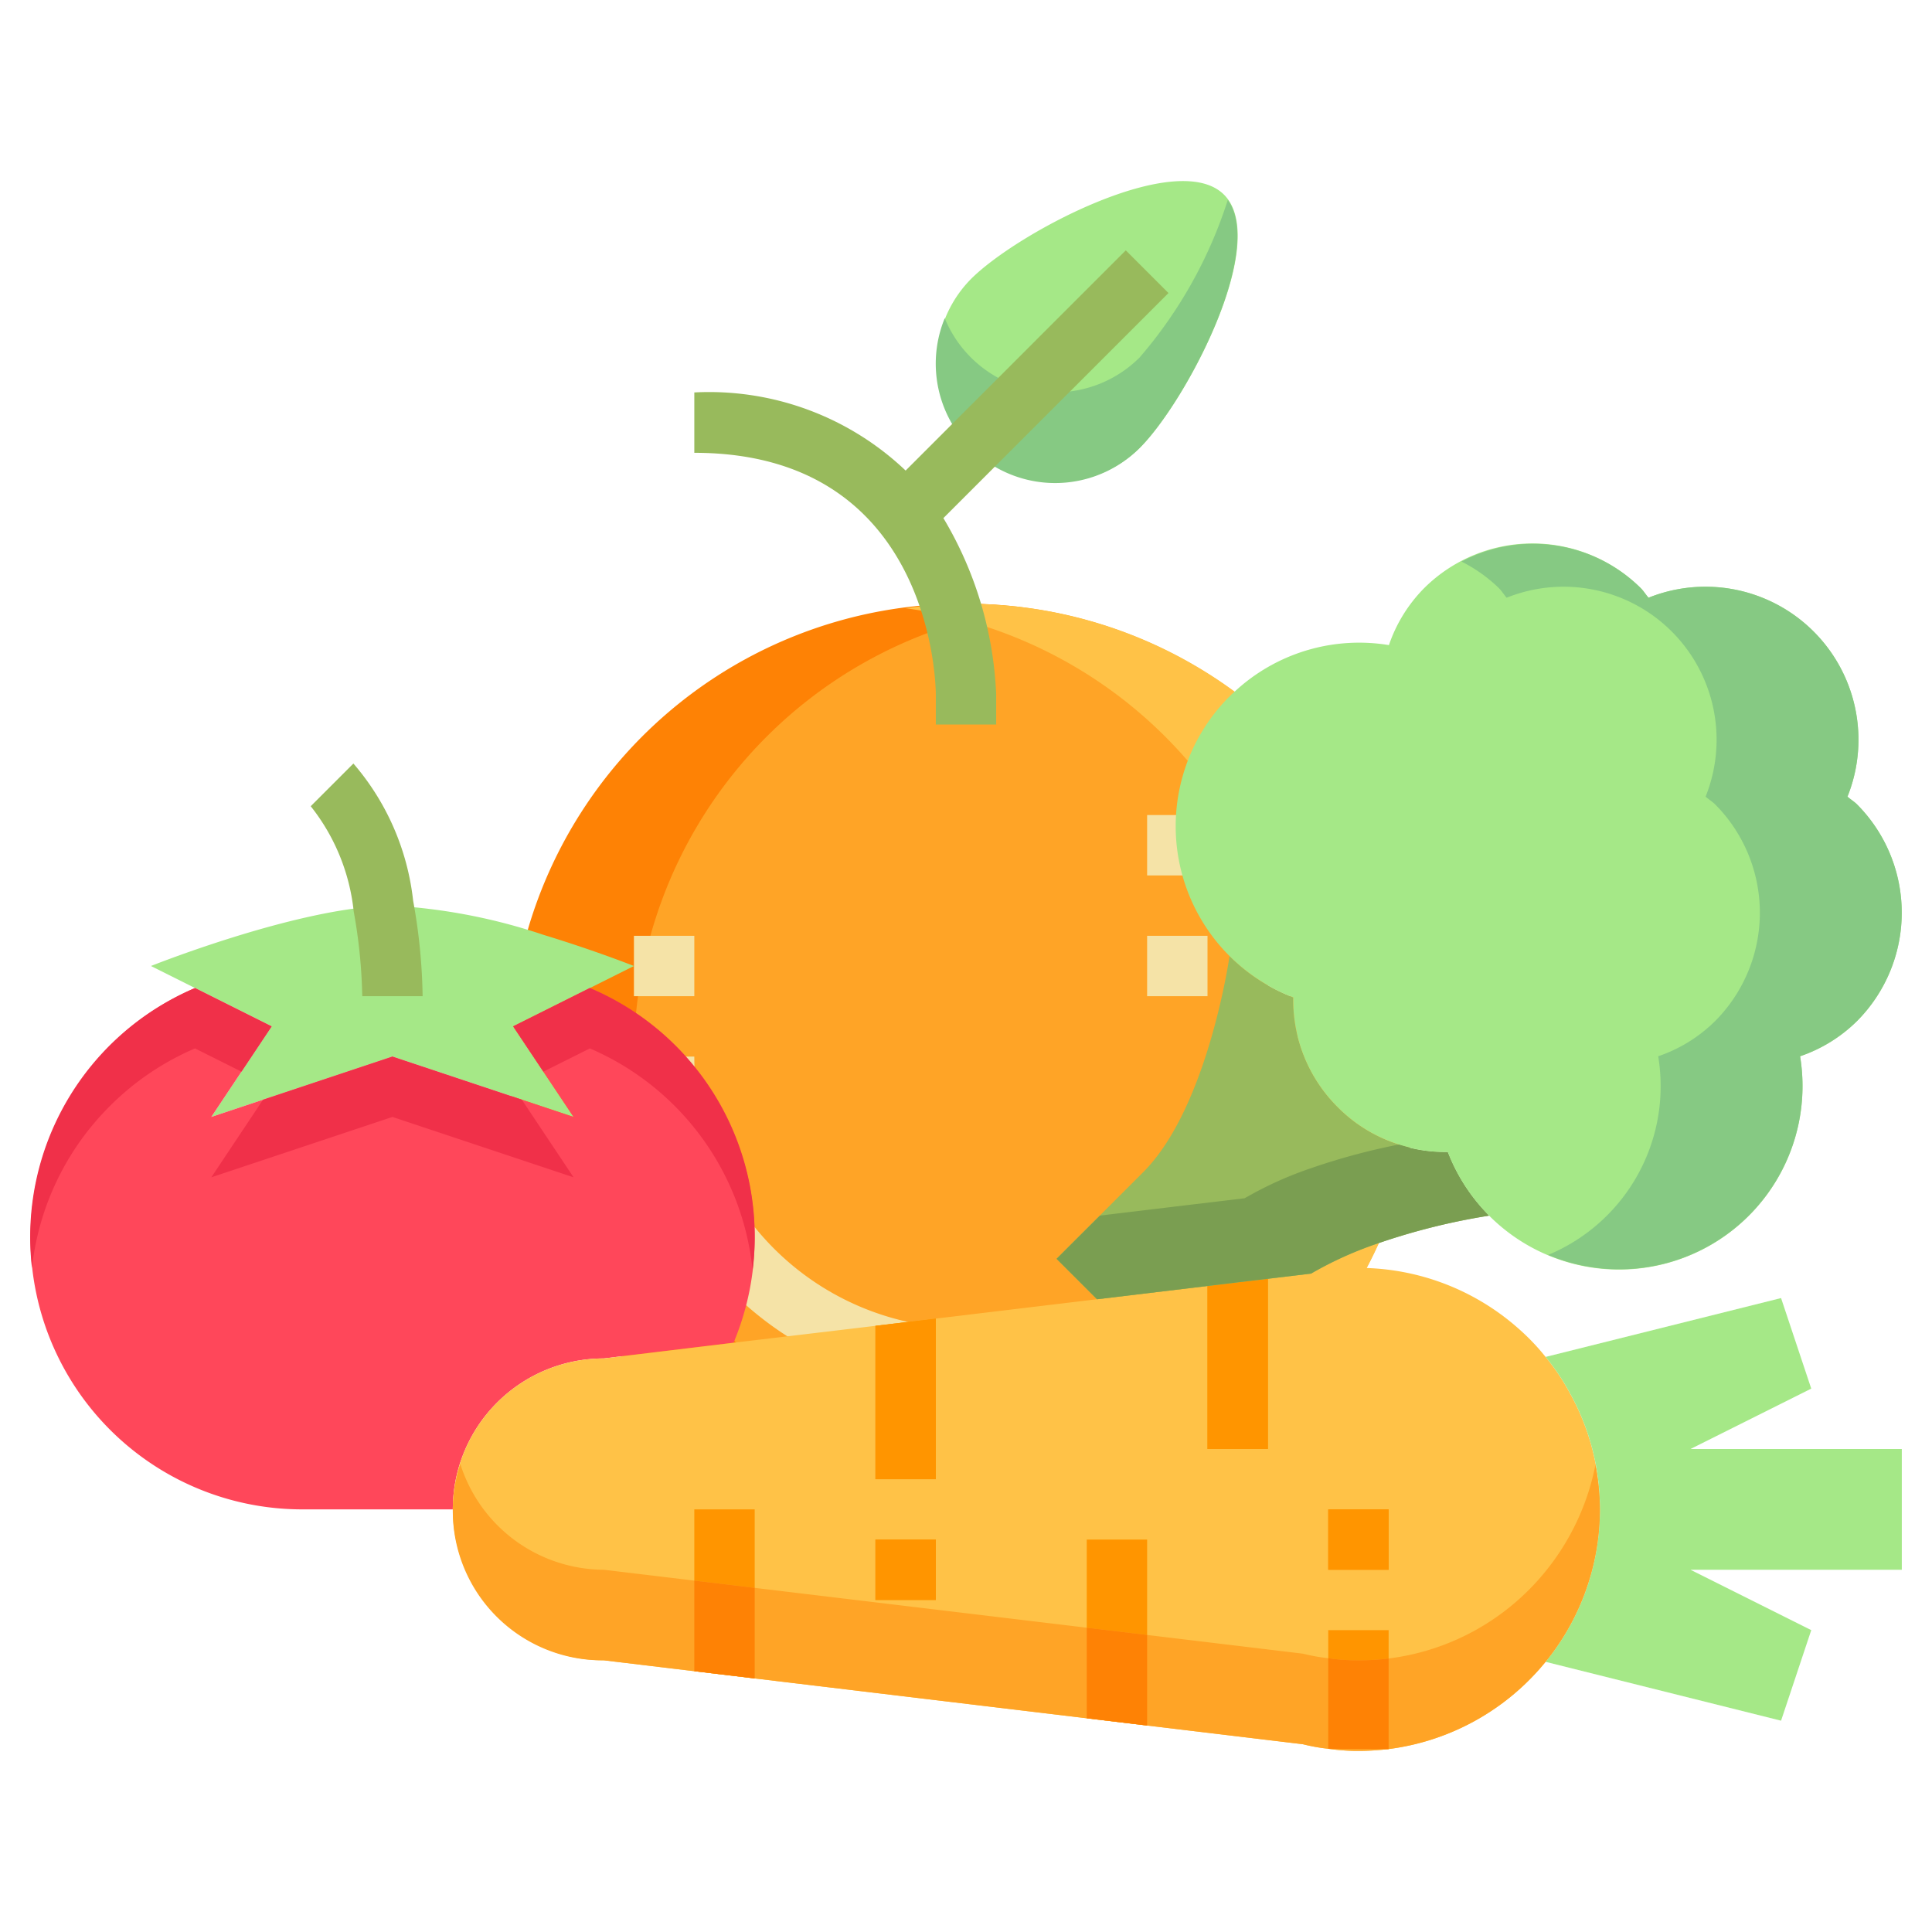 <svg xmlns="http://www.w3.org/2000/svg" version="1.1" xmlns:xlink="http://www.w3.org/1999/xlink" width="512" height="512" x="0" y="0" viewBox="0 0 64 64" style="enable-background:new 0 0 512 512" xml:space="preserve"><g><g data-name="24-Vegetables"><circle cx="32" cy="35" r="15" fill="#FFA426" opacity="1" data-original="#ffa426"></circle><path fill="#FE8205" d="M21 35a14.992 14.992 0 0 1 13-14.851 15 15 0 1 0 0 29.7A14.992 14.992 0 0 1 21 35z" opacity="1" data-original="#fe8205"></path><path fill="#FFC247" d="M32 20a14.99 14.99 0 0 0-2 .149 14.983 14.983 0 0 1 0 29.7A14.993 14.993 0 1 0 32 20z" opacity="1" data-original="#ffc247"></path><path fill="#A5E887" d="M37.752 14.841C39.3 13.3 42.094 8 40.549 6.451S33.7 7.7 32.159 9.248a3.955 3.955 0 0 0 5.593 5.593z" opacity="1" data-original="#a5e887"></path><path fill="#86C983" d="M37.752 11.841a3.956 3.956 0 0 1-6.456-1.3 3.955 3.955 0 0 0 6.456 4.3c1.495-1.494 4.151-6.5 2.921-8.219a14.936 14.936 0 0 1-2.921 5.219z" opacity="1" data-original="#86c983"></path><path fill="#98BA5C" d="m38.707 9.707-1.414-1.414L30 15.588A9.446 9.446 0 0 0 23 13v2c7.871 0 8 7.676 8 8v1h2v-1a12.391 12.391 0 0 0-1.749-5.837z" opacity="1" data-original="#98ba5c"></path><path fill="#F5E3A7" d="M32 46a11.013 11.013 0 0 1-11-11h2a9.011 9.011 0 0 0 9 9zM21 31h2v2h-2zM38 27h2v2h-2zM42 31h2v2h-2zM38 31h2v2h-2z" opacity="1" data-original="#f5e3a7"></path><path fill="#A5E887" d="M13 30a19.087 19.087 0 0 1 5.01.97C19.69 31.48 21 32 21 32l-1.46.73L17 34l2 3-6-2-6 2 2-3-2.54-1.27L5 32s4.68-1.87 7.7-1.99c.1-.01.2-.01.3-.01z" opacity="1" data-original="#a5e887"></path><path fill="#FF475A" d="M25 41a8.972 8.972 0 0 1-.7 3.48L20 45a5 5 0 0 0-5 5h-5a9 9 0 0 1-3.54-17.27L9 34l-2 3 6-2 6 2-2-3 2.54-1.27A8.992 8.992 0 0 1 25 41z" opacity="1" data-original="#ff475a"></path><path fill="#F03049" d="M19.54 34.73a8.982 8.982 0 0 1 5.39 7.34 8.923 8.923 0 0 0-5.39-9.34L17 34l1 1.5zM7 39l6-2 6 2-1.714-2.571L13 35l-4.286 1.429zM3.64 36.64a8.959 8.959 0 0 1 2.82-1.91L8 35.5 9 34l-2.54-1.27A8.954 8.954 0 0 0 1.059 42a8.945 8.945 0 0 1 2.581-5.36z" opacity="1" data-original="#f03049"></path><path fill="#FFC247" d="M53 50a8.016 8.016 0 0 1-7 7.94 8.262 8.262 0 0 1-1 .06 6.632 6.632 0 0 1-1-.07 6.171 6.171 0 0 1-.84-.15L38 57.16l-2-.24-11-1.32-5-.6a5 5 0 0 1 0-10l4.3-.52 4.7-.56 2-.24 9-1.08 5-.6a7.987 7.987 0 0 1 5.29 2 7.418 7.418 0 0 1 .91.95 7.287 7.287 0 0 1 .8 1.19A7.866 7.866 0 0 1 53 50z" opacity="1" data-original="#ffc247"></path><path fill="#A5E887" d="M63 48v4h-7l4 2-1 3-7.8-1.95A7.979 7.979 0 0 0 53 50a7.866 7.866 0 0 0-1-3.86 7.287 7.287 0 0 0-.8-1.19l.8-.2L59 43l1 3-4 2z" opacity="1" data-original="#a5e887"></path><g fill="#FF9500"><path d="M23 55.36V50h2v5.6zM31 43.68V49h-2v-5.08zM38 51v6.16l-2-.24V51zM42 42.36V48h-2v-5.4zM44 57.93V54h2v3.94zM29 51h2v2h-2zM44 50h2v2h-2z" fill="#FF9500" opacity="1" data-original="#ff9500"></path></g><path fill="#98BA5C" d="M12 33a17.345 17.345 0 0 0-.283-2.806 6.727 6.727 0 0 0-1.424-3.487l1.414-1.414a8.36 8.36 0 0 1 1.979 4.546A18.986 18.986 0 0 1 14 33z" opacity="1" data-original="#98ba5c"></path><path fill="#FFA426" d="M53 50a8.016 8.016 0 0 1-7 7.94 8.262 8.262 0 0 1-1 .06 6.632 6.632 0 0 1-1-.07 6.171 6.171 0 0 1-.84-.15L38 57.16l-2-.24-11-1.32-5-.6a4.947 4.947 0 0 1-4.75-6.5A5.007 5.007 0 0 0 20 52l5 .6 11 1.32 2 .24 5.16.62a6.171 6.171 0 0 0 .84.15 6.632 6.632 0 0 0 1 .07 8.262 8.262 0 0 0 1-.06 7.951 7.951 0 0 0 5.2-2.89 8.066 8.066 0 0 0 1.65-3.52A7.965 7.965 0 0 1 53 50z" opacity="1" data-original="#ffa426"></path><path fill="#FE8205" d="M25 52.6v3l-2-.24v-3z" opacity="1" data-original="#fe8205"></path><path fill="#FF9500" d="M31 43.68V49h-2v-5.08z" opacity="1" data-original="#ff9500"></path><path fill="#FE8205" d="M38 54.16v3l-2-.24v-3z" opacity="1" data-original="#fe8205"></path><path fill="#FF9500" d="M42 42.36V48h-2v-5.4z" opacity="1" data-original="#ff9500"></path><path fill="#FE8205" d="M46 54.94v3l-2-.01v-3a6.632 6.632 0 0 0 1 .07 8.262 8.262 0 0 0 1-.06z" opacity="1" data-original="#fe8205"></path><path fill="#FF9500" d="M29 51h2v2h-2zM44 50h2v2h-2z" opacity="1" data-original="#ff9500"></path><path fill="#98BA5C" d="M49.33 40.27a21.711 21.711 0 0 0-3.66.91 12.19 12.19 0 0 0-2.24 1.01l-2.43.29-4.66.56L35 41.7l2.87-2.87c2.15-2.15 2.86-7.16 2.86-7.16a6.091 6.091 0 0 0 2.11 1.37 5.005 5.005 0 0 0 1.48 3.64 4.937 4.937 0 0 0 2.38 1.33v.01a4.872 4.872 0 0 0 1.26.14 6.091 6.091 0 0 0 1.37 2.11z" opacity="1" data-original="#98ba5c"></path><path fill="#7A9E51" d="M47.96 38.16a4.872 4.872 0 0 1-1.26-.14v-.01c-.115-.026-.227-.069-.34-.1a21.6 21.6 0 0 0-2.89.774 12.19 12.19 0 0 0-2.24 1.01l-2.43.29-2.364.284A651.222 651.222 0 0 0 35 41.7l1.34 1.34 4.66-.56 2.43-.29a12.19 12.19 0 0 1 2.24-1.01 21.711 21.711 0 0 1 3.66-.91 6.091 6.091 0 0 1-1.37-2.11z" opacity="1" data-original="#7a9e51"></path><path fill="#A5E887" d="M61.52 26.65a5.088 5.088 0 0 1 0 7.17 4.945 4.945 0 0 1-1.89 1.17 6.078 6.078 0 0 1-11.67 3.17 4.872 4.872 0 0 1-1.26-.14v-.01a4.937 4.937 0 0 1-2.38-1.33 5.005 5.005 0 0 1-1.48-3.64 6.075 6.075 0 0 1-2.11-9.97c.05-.05.1-.1.16-.15a6.054 6.054 0 0 1 5.12-1.55 4.945 4.945 0 0 1 1.17-1.89 5.088 5.088 0 0 1 7.17 0c.1.1.17.22.26.32a5.068 5.068 0 0 1 6.59 6.59c.1.09.22.16.32.26z" opacity="1" data-original="#a5e887"></path><path fill="#86C983" d="M61.52 26.65c-.1-.1-.22-.17-.32-.26a5.068 5.068 0 0 0-6.59-6.59c-.09-.1-.16-.22-.26-.32a5.073 5.073 0 0 0-5.935-.877 5.025 5.025 0 0 1 1.235.877c.1.1.17.22.26.32a5.068 5.068 0 0 1 6.59 6.59c.1.09.22.16.32.26a5.088 5.088 0 0 1 0 7.17 4.945 4.945 0 0 1-1.89 1.17 6.056 6.056 0 0 1-3.647 6.581 6.072 6.072 0 0 0 8.347-6.581 4.945 4.945 0 0 0 1.89-1.17 5.088 5.088 0 0 0 0-7.17z" opacity="1" data-original="#86c983"></path></g></g></svg>